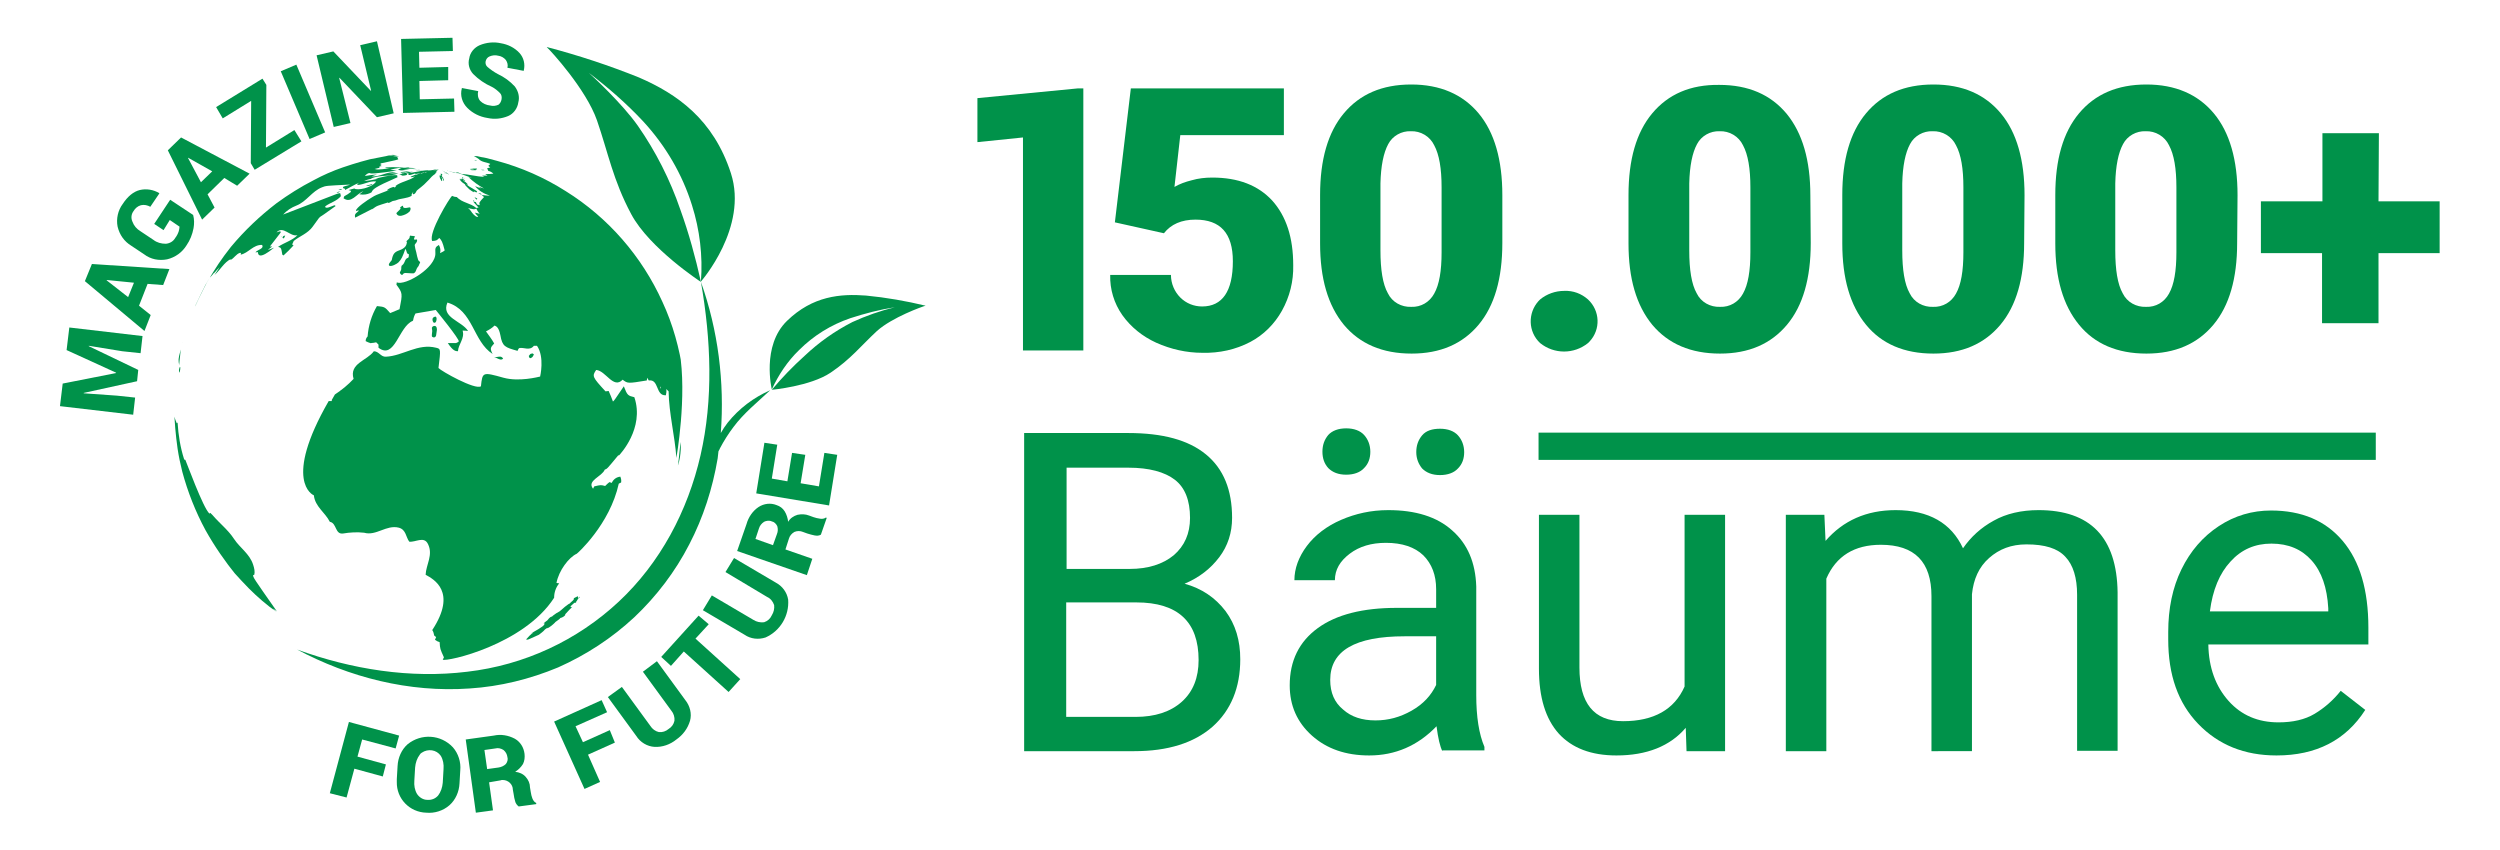 <svg version="1.1" id="Ebene_1" xmlns="http://www.w3.org/2000/svg" xmlns:xlink="http://www.w3.org/1999/xlink" x="0px" y="0px" viewBox="0 0 642 218.4" style="enable-background:new 0 0 642 218.4;" xml:space="preserve">
<style type="text/css">
	.st0-mfflogo{fill:#00924A;}
	.st1-mfflogo{clip-path:url(#SVGID_00000067950103279178280050000007733348396900392627_);}
	.st2-mfflogo{enable-background:new    ;}
	.st3-mfflogo{fill:none;stroke:#00924A;stroke-width:7;stroke-miterlimit:10;}
</style>
<g>
	<path class="st0-mfflogo" d="M222.4,75.9c5.2,0.5,10.3,1.4,15.3,2.6h0.1h-0.1c-0.8,0.2-8.6,3-12.5,6.5c-4.1,3.8-6.7,7.2-11.9,10.7
		s-15.1,4.4-15.1,4.4c2.6-3.1,5.4-6,8.4-8.7c3.7-3.5,7.8-6.4,12.3-8.7c3.5-1.6,7.2-2.9,10.9-3.8l0,0c-3.9,0.6-7.7,1.6-11.4,2.8
		c-5,1.7-9.5,4.5-13.2,8.2c-3,2.9-5.3,6.4-7,10.1c0,0-2.7-11.2,3.9-17.6S215.8,75.4,222.4,75.9z"/>
	<path class="st0-mfflogo" d="M164.1,19.9c-7.7-3.1-15.6-5.7-23.6-7.8h-0.1l0.1,0.1c0.9,0.8,10,10.7,12.8,18.7c2.9,8.4,4.1,15.3,8.8,24.1
		S180,72.4,180,72.4c-1.4-6.3-3.1-12.5-5.3-18.6c-2.6-7.6-6.3-14.9-10.9-21.5c-4-5.7-11.8-12.9-12.6-13.6l-0.1-0.1l0.1,0.1
		c5,3.8,9.7,7.9,14,12.5c5.7,6.2,10,13.5,12.5,21.5c2,6.3,2.8,13,2.3,19.6c0,0,12.2-13.9,7.7-27.8S173.8,24.1,164.1,19.9z"/>
	<path class="st0-mfflogo" d="M120,172.5c14.6-1.7,28.2-8,38.9-18c10.6-9.9,17.7-23.2,21-37.6s2.7-29.6,0.1-44.5c4.4,12.4,6.1,25.7,5.1,38.8
		c0.5-0.9,1.1-1.8,1.8-2.7c2.9-3.6,6.6-6.4,10.9-8.3c-3.3,3.1-6.8,5.9-9.4,9.4c-1.3,1.7-2.5,3.6-3.5,5.5c-0.1,0.2-0.2,0.5-0.4,0.8
		c-0.1,0.6-0.1,1.2-0.2,1.8c-1.3,7.7-3.7,15.2-7.3,22.1c-3.6,7-8.4,13.3-14.1,18.7c-5.8,5.4-12.4,9.7-19.6,12.9
		c-7.2,3-14.9,4.9-22.7,5.4c-15.6,1.1-31-2.9-44.3-10C90.3,171.9,105.4,174.3,120,172.5z"/>
	<g>
		<g>
			<g>
				<defs>
					<path id="SVGID_1_" d="M52.8,136.2c-2.6-4.8-4.6-9.9-6-15.1c-0.5-2-0.9-3.9-1.2-5.9c-0.5-3.5-0.8-7-0.9-10.6
						c0-4.4,0.5-8.9,1.3-13.2c0.6-2.4,1.3-5.6,2.2-8c1.1-3.2,2.4-6.3,4-9.3c1.5-2.6,3.6-6,5.3-8.4c1.5-2.1,3.2-4,4.9-5.9
						c3.6-3.8,7.6-7.2,12-10.1c10-6.5,21.5-10.2,33.4-10.7c1.6-0.1,3.3,1.4,5,4.4c-1.7-3.1-3.4-4.5-5-4.4c3.2-0.1,6.4,0,9.6,0.3
						c3.4,0.4,6.8,1,10.2,2c6.3,1.7,12.2,4.3,17.7,7.8c10.9,6.8,19.5,16.7,24.8,28.4c2.7,5.8,4.4,12,5.3,18.3
						c0.5,3.8,0.7,7.6,0.5,11.4c-0.2,3.5-0.6,7.1-1.3,10.6c-0.5,2.7-1.2,5.4-2.2,8c-1.1,3.2-2.5,6.3-4,9.3
						c-2.7,5.2-6.2,10.1-10.2,14.4c-14.6,15.6-35.8,23.1-56.9,20.2c-4.6-0.6-9.1-1.8-13.5-3.3c-1.2-0.4-4-1.5-6.1-2.6
						c-2.7-1.3-5.3-2.8-7.7-4.4c-4.9-3.2-9.3-7.1-13.2-11.5C57.8,144.2,55.1,140.3,52.8,136.2z"/>
				</defs>
				<clipPath id="SVGID_00000072238841204166822650000017791406502786482613_">
					<use xlink:href="#SVGID_1_"  style="overflow:visible;"/>
				</clipPath>
				<g style="clip-path:url(#SVGID_00000072238841204166822650000017791406502786482613_);">
					<path class="st0-mfflogo" d="M115.3,169.7L115.3,169.7C115.3,169.7,115.3,169.7,115.3,169.7 M82.1,130.2c0,0-0.1-0.1-0.1-0.1l0,0
						C81.9,130.1,82,130.2,82.1,130.2 M87.4,100.5c0-0.1,0-0.2,0-0.3l0,0C87.3,100.3,87.4,100.4,87.4,100.5 M94.3,88.1L94.3,88.1
						c0,0,0-0.1,0-0.1l0,0V88.1 M95.5,87.9L95.5,87.9L95.5,87.9c0,0-0.1,0.1-0.1,0.1s-0.1,0-0.1,0s-0.1,0.2-0.1,0.2
						S95.3,88.2,95.5,87.9 M134,43.2L134,43.2l0.1,0.1h0.1C134.2,43.3,134.1,43.3,134,43.2 M133.7,43.1L133.7,43.1
						C133.8,43.1,133.8,43.1,133.7,43.1l0.3,0.1L133.7,43.1 M134.2,43.3h-0.1l0,0C134.1,43.3,134.1,43.3,134.2,43.3L134.2,43.3
						 M134,43.2L134,43.2C134,43.2,134,43.2,134,43.2L134,43.2 M124.9,40.4L124.9,40.4L124.9,40.4L124.9,40.4 M121.8,51.6
						L121.8,51.6c-0.1-0.1-0.2-0.2-0.3-0.2S121.6,51.7,121.8,51.6C121.8,51.7,121.7,51.7,121.8,51.6 M124.4,41.6L124.4,41.6
						L124.4,41.6c0.1,0,0.1,0,0.2,0H124.4 M124,44.6L124,44.6c0.1,0,0.1,0,0.2,0H124 M120.6,45.8L120.6,45.8 M120.6,45.8L120.6,45.8
						 M120.6,45.8L120.6,45.8 M120.6,45.8L120.6,45.8 M120.6,45.8L120.6,45.8 M120.6,45.8L120.6,45.8 M120.6,45.8L120.6,45.8
						 M120.6,45.8L120.6,45.8 M120.6,45.8L120.6,45.8 M120.6,45.8L120.6,45.8 M120.6,45.8L120.6,45.8 M120.6,45.8L120.6,45.8
						 M120.6,45.8L120.6,45.8 M120.6,45.8L120.6,45.8 M120.6,45.8L120.6,45.8 M120.6,45.8L120.6,45.8 M120.6,45.8L120.6,45.8
						 M120.6,45.8L120.6,45.8 M120.6,45.8L120.6,45.8 M120.6,45.8L120.6,45.8 M120.6,45.8L120.6,45.8 M120.6,45.8L120.6,45.8
						 M120.6,45.8L120.6,45.8 M120.6,45.8L120.6,45.8 M120.6,45.8L120.6,45.8 M120.6,45.8L120.6,45.8 M120.6,45.8L120.6,45.8
						 M120.6,45.8L120.6,45.8 M120.6,45.8L120.6,45.8 M120.6,45.8L120.6,45.8 M120.6,45.8L120.6,45.8 M120.6,45.8L120.6,45.8
						 M127.1,166.1c-0.1,0-0.1,0.1-0.2,0.1C127,166.1,127,166.1,127.1,166.1L127.1,166.1 M169.7,99.8L169.7,99.8L169.7,99.8
						l-0.1-0.1l-0.1-0.1c0-0.1,0-0.3,0-0.4C169.6,99.4,169.7,99.6,169.7,99.8 M122.3,53.5c0.2,0.5,0.5,1,0.9,1.4l-1.2-0.3
						c0.1,0.3,0.3,0.5,0.5,0.7c0.1,0.1,0.2,0.2,0.3,0.3c0,0-0.1,0.1-0.2,0.1c-0.6,0-1.5-1.2-1.6-1.4c-0.4-0.6-0.6-0.7-0.8-0.8l0,0
						c0.2,0,0.5,0,0.7,0.1c0.2,0,0.4,0.1,0.5,0.1c0.5,0.1,0.5,0.1,0.5-0.1c0.2,0.2,0.3,0,0.3,0C122.3,53.6,122.3,53.5,122.3,53.5
						L122.3,53.5 M122.5,40.1c-0.2,0-0.5,0-0.8,0c0.4,0.2,0.8,0.4,1.2,0.7l0,0c0.8,0.9,2,0.8,3,1.3c-0.1,0.1-0.3,0.3-0.5,0.5
						l0.5,0.4l-0.8,0.2l0.3,0.7c0.5,0.1,0.9,0.3,1.3,0.7c-0.7,0.1-1.4,0.1-2.1,0.1l0.6,0.4c-0.4,0-1,0-1.4,0l0.6,0.3
						c-2,0-4-0.7-6-0.7c1,0.3,1.9,0.7,2.8,1l-0.9-0.2c1.2,1.1,2.5,2.1,4,2.9c-0.5-0.1-0.9-0.3-1.4-0.5l0.6,0.5
						c-0.5-0.2-1-0.4-1.5-0.6c1,1.2,2.3,2,3.8,2.4c-0.7,0.1-1.4-0.1-2.1-0.1l0.6,0.5c-1.3,1.4-1.3,1.4-1.1,2.1l-0.7-0.2l-0.3-0.6
						l-0.7-0.2c0.4,0.6,0.9,1,1.4,1.6l-0.6,0.1c-1.5-1.3-3.6-1.3-5-2.8c-0.4,0-0.8-0.1-1.2-0.3c-0.6,0.4-6.2,9.6-5.1,11.6
						c1.2-0.1,1.2-0.2,1.8-0.8c0.6,0.6,0.8,0.9,1.4,3.2c-0.3,0.3-0.8,0.5-1.2,0.7c0.2-0.7,0.1-1.4-0.3-2.1c-0.8,0.5-1,0.7-0.9,2
						c0.3,3.8-7.8,8.6-9.9,7.6l-0.1,0.6c1.6,2.2,1.6,2.2,0.8,6.3c-1.4,0.6-2.4,1-2.4,1c-1.4-1.6-1.4-1.6-3.4-1.8
						c-1.4,2.4-2.2,5.1-2.4,7.8c-0.3,0.3-0.5,0.7-0.5,1.2c0.4,0.2,0.8,0.4,1.2,0.5h0.1c0.5,0,0.9-0.1,1.4-0.2l0.6,0.6
						c0,0.2,0,0.6,0,0.8c4.2,3.2,5.2-5.5,8.8-6.9l0.1-0.2c0.1-0.6,0.3-1.2,0.6-1.7c1.6-0.3,5.2-0.9,5.2-0.9s6.3,7.7,5.9,8.1
						c-0.2,0.2-0.5,0.3-0.7,0.4h-0.5H115c1.3,2,2,2.1,2.6,2.1c0.1-1.8,1.8-3.3,1.2-5.3c0.5,0,0.9,0,1.4,0.1c-1.6-2.6-7-3.4-5.3-7.3
						c6.7,2,6.5,9.9,11.6,13.2c-0.7-1.4-0.6-1.6,0.4-2.7c-0.6-1.1-1.4-2.1-2.1-3.1c0.8-0.4,1.6-0.9,2.2-1.5c0.5,0.2,1.1,0.5,1.5,2.5
						c0.5,2.9,1.2,3.1,4.4,4c0.1-0.2,0.2-0.5,0.4-0.7c1.2-0.3,2.7,0.8,3.8-0.6h0.8c2,2.9,0.8,7.9,0.8,7.9c-0.5,0.1-5.4,1.4-9.4,0.3
						c-5.4-1.5-5.4-1.5-5.8,2.2c-1.5,1-10.2-3.9-10.9-4.7c0.6-4.9,0.6-4.9-0.6-5.2c-4.7-1.2-8.5,2.1-12.9,2.3
						c-1.3,0.1-1.8-1.4-3.1-1.4c-1.7,2.4-6.4,3.1-5.2,7.1c-1.4,1.5-3.1,2.9-4.8,4l-0.8,1.4c0,0.3,0,0.3,0,0.3h-0.1h-0.7
						c-11.8,20.5-4.1,24.1-3.8,24.2c0.3,2.9,2.9,4.4,4.1,6.8c1.8,0.3,1.3,3.3,3.4,3c1.8-0.3,3.6-0.4,5.4-0.2
						c3.1,0.9,5.7-2.1,8.9-1.3c1.9,0.5,1.8,2.4,2.7,3.6c1.6,0.2,3.8-1.5,4.8,0.6c1.4,2.8-0.5,5.3-0.6,7.9c2,1.1,8.2,4.3,1.7,14.2
						c0.3,0.4,0.4,0.9,0.5,1.4l0.5,0.4l-0.3,0.7c0.4,0.3,0.8,0.5,1.2,0.6c0.1,1.7,0.1,1.7,1.1,3.9l-0.3,0.6
						c1,0.6,20.8-3.8,28.6-15.9c0-1.3,0.4-2.6,1.3-3.7l-0.7-0.1c0.6-3.2,3.2-6.6,5.2-7.5c0.1,0,8.5-7.5,10.8-18l0.6-0.3
						c0.1-0.5,0-1-0.2-1.5c-1,0.1-1.8,0.7-2.2,1.6l-0.6-0.2c-0.4,0.3-0.7,0.6-1.1,1c-1.1-0.3-1.1-0.3-2.8,0.1l-0.3,0.6
						c-1.7-2.1,2.3-3.1,3-4.9c0.6-0.2,0.6-0.2,3.4-3.6l0.2-0.1h0.1c0.1-0.1,6.6-6.9,3.9-14.9c-1.6-0.4-1.8-0.4-2.7-2.8
						c-2.5,3.7-2.5,3.7-2.8,3.9c-0.3-0.9-0.7-1.8-1.1-2.7l-0.8,0.1c-3.4-3.7-3.5-3.9-2.4-5.5c2.5,0.2,4.4,5,6.8,2.5
						c1.3,1,1.3,1,6.2,0.2l0.1-0.7l0.4,0.7c2.7-0.4,1.7,4,4.4,3.8c0.1-0.5,0.2-1,0.1-1.6l0.6,0.6c0.1,5.8,1.6,11.4,2,17.1
						c0-0.1,2.8-15.8,0.8-27.4c0.4,1,0.6,2.1,0.8,3.1c-0.6-2.7-1.4-6.4-2.2-9c-1.3-4.1-3-8.1-5.1-11.9c-4.2-7-5.5-8.9-11.4-15
						c-3-3-6.4-5.6-9.9-8c-1.5-1-3.6-2.2-5.1-3.1l0,0l1.3,0.7l-0.6-0.3l0.7,0.4c-1.4-0.7-2.8-1.3-4.1-2l-0.3-0.1l0,0
						c-1.3-0.5-2.5-1.2-3.8-1.7l0.7,0.2c-1.5-0.6-3.1-0.9-4.6-1.7c0.4,0.1,0.9,0.3,1.3,0.4l-1.4-0.6h-0.1l-2.8-0.8l-0.4-0.1l0,0
						C125.7,40.7,124.1,40.5,122.5,40.1"/>
					<path class="st0-mfflogo" d="M123.8,49.9L123.8,49.9L123.8,49.9L123.8,49.9"/>
					<path class="st0-mfflogo" d="M63.2,64.9L63.2,64.9L63.2,64.9L63.2,64.9L63.2,64.9 M65.6,64.9L65.6,64.9L65.6,64.9L65.6,64.9
						C65.5,64.8,65.5,64.8,65.6,64.9 M72.4,60.7L72.4,60.7c0,0-0.2,0-0.3,0.1C72.2,60.8,72.3,60.8,72.4,60.7 M72.6,59.4L72.6,59.4
						 M96.8,44.6L96.8,44.6L96.8,44.6L96.8,44.6L96.8,44.6 M102,43.3L102,43.3L102,43.3L102,43.3L102,43.3 M95,49.6l0.4-0.2
						c0.4-0.8,0.5-1.2,6.7-3.9c-0.1-0.2-0.1-0.3-0.1-0.5c-1.4-0.2-4.9,0.7-5.6,0.9c0.2,0,0.4,0,0.7,0c-1.2,0.3-2.4,0.5-3.6,0.6
						c0.6-0.3,1.3-0.5,2-0.6h-0.3c2.2-1.1,4.9-0.4,7.1-1.4c-1,0-1.9,0-2.9,0.2c0.8-0.2,1.6-0.3,2.3-0.4c-2.2-0.4-4.1,1.2-6.3,1
						c0.5-0.2,0.9-0.3,1.4-0.5c-1.1,0.1-2.1,0.2-3.1,0.4c0.3-0.4,0.7-0.7,1.2-0.8l-0.3,0.1l0.6-0.1l-0.2,0.1
						c0.8,0.3,6.8-0.7,6.9-0.7c-0.7-0.1-1.7-0.2-1.7-0.2c1.4-0.4,2.8-0.6,4.2-0.6l0,0c-0.6,0-0.6,0-1.8-0.1L103,43
						c-1.4-0.1-2.7-0.1-4.1,0c0.3,0.2,0.3,0.2,1.2,0.2c-1.3,0.2-2.6,0.4-3.9,0.3l0.6-0.1h-0.6c0.4-0.1,0.8-0.2,1.2-0.3l0.1-0.3
						l0.6-0.1c-0.3,0-0.5,0-0.8,0l0.6-0.2c0-0.1,0-0.2,0-0.3h-0.3l0.2-0.2L97.6,42c4.2-0.9,4.2-0.9,4.7-1.1
						c-0.1-0.2-0.2-0.3-0.3-0.5c0.2-0.1,0.3-0.1,0.5-0.1c-0.5-0.1-1-0.2-1.5-0.2c0.6-0.2,1.1-0.3,1.1-0.3c-0.7,0-1.5,0.1-2.2,0.2
						c0.5-0.2,1-0.3,1.5-0.3c-0.7,0.1-1.6,0.2-2.3,0.4c-1.2,0.2-2.9,0.6-4.1,0.8l0,0c-0.8,0.2-3.5,0.9-7,2.1c-2.6,0.9-5.1,2-7.5,3.3
						C77.2,48,74,50,71,52.2c-4.3,3.3-8.2,7-11.7,11.2c-2.3,2.9-4.4,6-6.2,9.2l0,0c0,0-2,3.9-3,6.1l0.1-0.3c1.2-2.6,2.1-4.3,2.5-5.1
						c-0.2,0.4-0.4,0.8-0.6,1.2c0.7-1.5,1.5-2.9,2.4-4.3c-0.2,0.4-0.4,0.7-0.6,1.1c0.4-0.4,0.8-0.9,1.2-1.4L55,70.2
						c0.4-0.6,0.9-1.1,1.4-1.6c-0.4,0.7-0.9,1.3-1.3,2c1.5-1.3,2.4-3.2,4.2-4.1l-0.2,0.3c1-0.4,1.5-1.6,2.6-1.9l0.2,0.2l-0.1,0.3
						c2-0.4,3.2-2.6,5.5-2.5c0.6,1-1.2,1.2-1.7,1.9c0.2,0,0.4,0,0.6-0.1c0.1,0.8,0.4,2,4.2-1.1c-0.5,0.2-1.1,0.4-1.6,0.6
						c0.2-0.2,0.2-0.2,1.1-0.9c-0.2,0-0.4,0-0.6,0c2.9-3.7,2.9-3.7,2.8-3.8c-0.4-0.1-0.4-0.1-1.1,0.2c1.7-1.9,3.5,1.2,5.4,0.7
						c-1.4,1.4-3.4,1.9-5,3c0.8,0.2,0.8,0.2,1.1,2l0.3,0.2c0.9-0.8,1.8-1.7,2.6-2.6l-0.3-0.1c-0.1-0.4,0.3-0.7,0.3-1l0,0
						c1.6-1.3,3.6-1.9,4.9-3.7c1.7-2.4,1.7-2.4,2.2-2.7c0.3-0.2,0.4-0.2,3.7-2.6l-0.3-0.2c-1.8,0.7-1.8,0.7-2.3,0.6l-0.1-0.3
						c1.3-1,3-1.3,4.1-2.7l-0.2-0.2c0-0.1,0.1-0.2,0.1-0.3l-0.3-0.2c-0.5,0.1-1,0.3-1.5,0.5l-13,5c0.9-1,2.1-1.8,3.4-2.3
						c2.6-1,4-3.7,6.6-4.7c1-0.4,1-0.4,7.2-0.7c-0.6,0.3-1.2,0.3-1.8,0.6v0.3l0.5,0.2v0.3c1.2-0.6,2.4-1.4,3.7-1.9
						c-0.2,0.1-0.4,0.3-0.6,0.4l0.2,0.2c1.6-0.1,3-1.1,4.7-0.9c-1.1,1.7-5,2.4-5.6,1.8c-0.5,0.1-1,0.3-1.5,0.4l0.6,0.2
						c0,0.1,0,0.2,0,0.3c-0.5,0.4-1.1,0.8-1.7,1.1c0,0.2-0.1,0.3-0.2,0.5c2,1.5,3.4-1.2,5.1-1.8c-0.1,0.1-0.1,0.1-1,0.8
						C93.5,50.1,94.3,49.9,95,49.6 M65,145c-0.9-2.8-3.4-4.3-4.9-6.6s-3.7-4-5.5-6.1c-0.2-0.2-0.4-0.4-0.6-0.6l-0.2,0.2
						c-1.6-1.3-6.1-13.7-6.2-13.8l-0.3-0.1c-1-3.1-1.5-6.3-1.7-9.5l-0.2,0.2c-0.8-1.8-0.9-2.8-0.9-6.1c0.1,7.3,0.1,7.6,0.8,12.4
						c1.4,6.7,1.4,7,2.7,10.9c2.4,6.1,2.5,6.5,4.5,10.2c4.2,7,5.5,8.9,11.4,15c2.2,2.2,4.6,4.3,7.2,6.1l0,0
						c-0.4-0.3-0.7-0.6-1.1-0.9c0.4,0.2,0.8,0.4,1.1,0.7c-6.1-8.7-6.1-8.7-6.1-9.3l0.3-0.1C65.5,146.8,65.3,145.9,65,145"/>
					<path class="st0-mfflogo" d="M91.3,54.9L91.3,54.9L91.3,54.9L91.2,55L91.3,54.9 M110.3,46L110.3,46L110.3,46c-0.1,0.1-0.2,0.2-0.3,0.2
						c0,0,0,0.1,0,0.1C110.1,46.2,110.2,46.1,110.3,46 M108,44.5c0.1,0,0.1,0,0.2,0l0,0c-0.3,0.1-0.6,0.1-0.9,0.2L108,44.5
						 M110.3,43.7L110.3,43.7 M112.2,44.2L112.2,44.2L112.2,44.2c-0.1-0.1-0.1,0-0.1,0.1L112.2,44.2 M109.6,46.5L109.6,46.5
						L109.6,46.5L109.6,46.5 M112,44.3c0.1-0.1,0.2-0.3,0.3-0.4c-0.1,0.2-0.3,0.3-0.5,0.5c0.3-0.4,0.5-0.7,0.9-1l-0.1,0.1l0.1-0.1
						l0,0l-0.1,0.1l0.1-0.1l0,0l-0.1,0.1l0.1-0.1l0,0c-0.4,0.2-0.7,0.4-1.1,0.6c0.3-0.2,0.6-0.4,1-0.6l-0.6,0.3l0.1-0.1l-0.4,0.2
						c0.2-0.1,0.4-0.2,0.6-0.3l-0.6,0.2l0.9-0.3c-0.5,0.2-1,0.4-1.6,0.5c0.3-0.1,0.6-0.2,0.9-0.3l-0.2,0.1c0.4-0.1,0.7-0.2,1.1-0.3
						l0,0l-0.4,0.1h0.1l-1.3,0.3l1.2-0.3l-0.6,0.1l0.4-0.1c-0.3,0-0.6,0.1-0.9,0.1h0.2c-0.6,0.1-1.1,0.2-1.7,0.2
						c0.2-0.1,0.4-0.1,0.6-0.1c-0.8,0-1.6,0.1-2.4,0.2h0.2c-1.1,0.2-2.3,0.4-3.4,0.6c0.1,0.2,0.1,0.2,0.2,0.2
						c-0.1,0.1-0.1,0.1-0.2,0.2c0.7,0.2,1.3-0.3,2-0.4c-0.1,0-0.1,0.1-0.2,0.1h0.1l-0.1,0.1c0.2,0,2.6-0.4,3.2-0.6
						c-0.2,0.1-0.5,0.2-0.7,0.3l0.1-0.1c-0.1,0-0.3,0-0.4,0.1h0.1c-0.3,0-0.5,0.1-0.8,0.2l0.1-0.1c-0.5,0.1-0.9,0.2-1.4,0.4l0.1-0.1
						c-0.1,0-0.1,0-1.5,0.6h0.1l0.1,0.1c0.3,0,0.7-0.1,1-0.2c-1.6,1.2-3.6,1.3-5.1,2.5c0.1,0,0.1,0,0.2,0c-0.1,0.2-0.1,0.2-0.4,0.4
						c0-0.1-0.1-0.2-0.1-0.2c-0.4,0-1.7,0.5-1.8,0.9c0.4-0.1,0.7-0.2,1-0.4c-1.5,0.9-3.4,1.2-4.9,2.2c-1.2,0.7-4,2.6-4.1,3.4
						c0.1,0.1,0.1,0.1,0.7-0.1c0,0.2,0,0.2-0.6,0.7c-0.2,0.2-0.5,0.4-0.3,1.2l4.5-2.3l-0.2,0.2c0.1-0.1,0.1-0.1,0.7-0.5
						s0.5-0.4,3.4-1.3l0.1,0.1c0.1,0,0.2,0,0.2,0c0.2-0.1,0.4-0.2,0.6-0.3c0.4-0.3,0.9-0.2,1.3-0.4c1.2-0.5,2.7-0.4,3.9-1.1
						c0-0.5,0-0.5,0.5-1.1c-0.3,0.5-0.2,0.6-0.1,0.7c0.7-0.1,0.7-0.8,1.1-1.1c0.3-0.2,1.7-1.4,1.7-1.4l0.1-0.1l0,0l1.1-1.1
						c0.5-0.6,1-1.1,1.6-1.5L112,44.3"/>
					<path class="st0-mfflogo" d="M136.2,163.9L136.2,163.9l-0.1,0.1L136.2,163.9 M148.8,153.5c0,0,0.1-0.3,0.1-0.3s0,0,0,0
						c-0.1,0.1-0.2,0.2-0.3,0.3C148.6,153.6,148.7,153.6,148.8,153.5 M147.9,154.6c0.3-0.3,0.4-0.7,0.7-1c-0.2-0.1-0.2-0.2-0.2-0.5
						l-0.4,0.2c-0.2,0.1-0.4,0.2-0.6,0.3c-0.1,0.1,0,0.3-0.1,0.4c-0.3,0.4-0.7,0.6-1,1c-0.1,0-0.1,0-0.4,0.2s-0.6,0.5-0.8,0.6
						c-0.3,0.3-1.4,1.2-1.4,1.2c-0.6,0.3-1.2,0.7-1.7,1.1l-0.2,0.2c-0.2,0.1-0.4,0.1-0.6,0.3c-0.4,0.3-0.5,0.7-0.9,0.9
						c-0.3,0.2-0.5,0.4-0.7,0.6c0.1,0,0.1,0,0.3,0c-0.2,0.5-0.2,0.7-3.6,2.6c0.2-0.1,0.5-0.2,0.7-0.3c-0.7,0.5-1.3,1.1-1.9,1.8
						c0.2,0.1,0.3,0.1,0.6,0s2.7-1.2,2.7-1.2c0.5-0.4,1.1-0.8,1.5-1.3c0.2-0.2,0.5-0.4,0.8-0.5l-0.2,0.2c0.8-0.4,1.5-1,2.1-1.6
						c-0.1,0-0.1,0-0.2,0.1c1-0.7,1.4-1,1.5-1.2c0.5-0.1,1-0.4,1.3-0.8l-0.1-0.1l0,0c0.7-0.8,1.5-1.6,1.9-2
						c-0.1,0.1-0.2,0.1-0.4,0.1v-0.1h-0.1v-0.1c0.3-0.3,0.7-0.6,1-0.9c0.1,0,0.3,0.1,0.5-0.2"/>
					<path class="st0-mfflogo" d="M107.5,68.3C107.5,68.3,107.4,68.4,107.5,68.3c-0.1,0.2-0.3,0.3-0.3,0.4c-0.4,0.5-0.3,1.2-1,1.5
						c-0.1,0-0.2,0-0.3,0c-0.6,0-1.2-0.1-1.8-0.1c-0.3,0-0.6,0.2-0.7,0.4c-0.1,0.2-0.2,0.1-0.4,0c-0.1-0.1-0.2-0.2-0.3-0.4
						c0-0.1,0-0.1,0-0.2c0.1-0.2,0.2-0.3,0.3-0.6s0-0.6,0.1-0.9c0-0.1,0-0.2,0.1-0.2l0.1-0.1c0.1-0.1,0.2-0.2,0.3-0.3
						c0.4-0.5,0.4-1.4,1.2-1.6c0.2-0.1,0.2-0.6,0.2-0.9c-0.1-0.1-0.3-0.1-0.4-0.2c-0.2-0.3-0.2-0.8-0.5-1.2c-0.7,2-1,2.7-1.8,3.5
						c-0.3,0.3-1.8,1.2-2.4,0.8c-0.1-0.4-0.1-0.4,0.7-1.4c0.3-1.7,0.8-2.1,1.9-2.5c1.7-0.6,1.9-1.4,2-2.1c-0.1-0.1-0.2-0.2,0-0.4
						s0.4-0.3,0.6-0.6s0-0.6,0.3-0.7h0.1c0.1,0,0.2,0.1,0.3,0.1c0.3-0.1,0.5,0.1,0.8,0.1c-0.4,0.6-0.3,0.7-0.1,0.9
						c0.4-0.2,0.7-0.2,0.6,0.3s-0.6,0.7-0.6,1.1c0.1,0.6,0.2,1.2,0.4,1.8c0.1,0.7,0.3,1.3,0.5,2c0.1,0.2,0.4,0.3,0.5,0.6
						C107.6,67.9,107.6,68.1,107.5,68.3"/>
					<path class="st0-mfflogo" d="M105.2,54.3c-0.6,0.6-1.3,0.9-2.1,1.1c-1.1,0.2-1.3-0.6-1.3-0.6c0-0.1,0-0.1,0.1-0.2l0.6-0.6
						c0.6-0.5,0.3-0.7,0.2-0.7c0.2-0.2,0.5-0.4,0.8-0.5c0,0,0,0,0,0.2c0,0.5,0.6,0.4,0.8,0.4c1-0.2,1-0.2,1.1,0S105.4,54,105.2,54.3
						"/>
					<path class="st0-mfflogo" d="M112.8,44.9L112.8,44.9C112.9,44.9,112.9,44.9,112.8,44.9L112.8,44.9L112.8,44.9 M113.6,44.9
						C113.6,44.9,113.6,44.8,113.6,44.9c-0.1-0.1-0.1-0.3-0.2-0.3s0,0,0,0.1s-0.1-0.1-0.2-0.1s0,0,0,0.2s0,0.1,0,0.2
						c0,0.3,0,0.3,0,0.3s0,0-0.1-0.3c0,0,0,0-0.1,0.1c0,0.1,0,0.1,0,0.2c0-0.1,0-0.2,0-0.3c0,0.1,0,0.1-0.1,0v-0.1
						c0,0.2,0,0.4,0,0.5c0,0,0,0,0,0.1s0.1,0.1,0.1,0.1c0.1,0.2,0,0.4,0.1,0.5c0.1,0,0-0.1,0.1-0.1c0.1,0.5,0.2,0.5,0.3,0.5
						s0-0.3,0-0.4s0.1-0.2,0-0.3s-0.1-0.4-0.1-0.4c0.1,0.1,0.1,0.2,0.2,0.3l0.3,0.7c0,0,0,0.1,0.1,0.1c0-0.1,0-0.3-0.1-0.4
						c0,0.1,0.1,0.1,0.1,0.2l0,0c0-0.2-0.1-0.3-0.1-0.4c0,0-0.1,0-0.1-0.2s-0.1-0.2-0.1-0.2s0,0,0,0.1c-0.1-0.2-0.2-0.3-0.3-0.5
						s0.1-0.1,0.1,0s0.1,0.1,0.1,0.1c-0.2-0.1-0.2-0.1-0.2-0.2C113.6,45,113.6,44.9,113.6,44.9"/>
					<path class="st0-mfflogo" d="M117.7,46.1L117.7,46.1C117.7,46.1,117.7,46.1,117.7,46.1L117.7,46.1 M118.2,45.9L118.2,45.9L118.2,45.9
						L118.2,45.9 M118.4,46L118.4,46L118.4,46c-0.2-0.1-0.3-0.1-0.3-0.1c0.1,0.1,0.2,0.2,0.4,0.2c-0.1,0-0.2-0.1-0.3-0.1l0,0
						l0.1,0.1c-0.1-0.1-0.3-0.1-0.4-0.2c0.1,0.1,0.3,0.3,0.5,0.4c-0.1,0-0.2-0.1-0.3-0.1c0.4,0.5,0.9,0.9,1.4,1.2h-0.1
						c0,0.1,0.4,0.5,0.5,0.6s0.4,0.4,0.6,0.6c0.4,0.3,0.8,0.6,1.3,0.8c0,0,0,0-0.2-0.2c0.1,0,0.2,0,0.3,0c0.2,0.1,0.3,0.2,0.4,0.2
						s0.1,0,0.2-0.1s-0.1-0.1-0.1-0.2c0,0,0.1,0,0.1,0l-2-1.2c0,0-0.7-0.5-0.8-0.6c0.1,0,0.2,0.1,0.3,0.1c0.1,0,0.2,0,0.2,0
						c-0.2-0.2-0.4-0.4-0.6-0.6c-0.3-0.2-0.6-0.4-0.8-0.7c0.1,0,0.2,0.2,0.3,0.2c0.3,0.2,0.3,0.2,0.4,0.2c-0.2-0.4-0.7-0.5-1-0.8
						l0,0l0.4,0.1l-0.1-0.1c0.2,0,0.4,0.1,0.6,0.2c-0.2-0.2-0.5-0.2-0.7-0.4l0,0C118.6,46.1,118.6,46.1,118.4,46"/>
					<path class="st0-mfflogo" d="M104.7,43.1c0.1,0,0.3,0,0.4-0.1l0,0c-0.4,0-0.8,0-1.2,0C104.2,43,104.5,43,104.7,43.1 M103.7,43.7
						c0.5,0,1-0.1,1.5-0.2c0,0,0,0-0.7,0c-0.3,0-0.6,0-0.9,0c0.6-0.1,1.2-0.2,1.8-0.2c0.5,0,0.9,0,1.4-0.1l0,0c0,0-0.9-0.1-1.5-0.1
						c-0.3,0-0.3,0-0.4-0.1l-1,0.1c-0.4,0-0.8,0-1.2,0.1c0,0,0.1,0,0.4,0c-0.4,0.1-0.5,0.1-0.5,0.2l0,0c-0.4,0.1-0.4,0.1-0.4,0.1
						C102.6,43.8,103.2,43.8,103.7,43.7"/>
					<path class="st0-mfflogo" d="M104.2,45l0.4-0.1c-0.1-0.1-0.2-0.3-0.3-0.3l0,0c0.4-0.1,0.8-0.2,1.3-0.2c-0.2,0-0.3,0-0.5,0l0,0
						c0.3-0.1,0.6-0.2,0.9-0.3c-0.6,0-1.3,0.1-1.9,0.2h0.2l0,0c0.1,0,0.3,0,0.4,0c-0.1,0-1.1,0.2-1.2,0.2c-0.1,0-0.3,0-0.4,0.1h0.1
						c-0.1,0.2-0.5,0-0.6,0.2c0.1,0.1,0.2,0,0.4,0.1s0.1,0.1,0.2,0.2l0,0h0.1C103.6,45.1,103.9,45.1,104.2,45 M106.1,44L106.1,44
						c0,0-0.1,0-0.1,0l0,0l0,0H106.1 M106.1,44C106.1,44,106.2,44,106.1,44L106.1,44L106.1,44"/>
					<path class="st0-mfflogo" d="M104.1,44.3L104.1,44.3 M104.2,44.3L104.2,44.3c0,0-0.1,0-0.1,0H104.2L104.2,44.3c0,0-0.1,0-0.2,0l0,0
						l-0.4,0.1c0,0-0.1,0-0.1,0c0,0,0,0,0.1,0h0.1L104.2,44.3"/>
					<path class="st0-mfflogo" d="M46.7,88.4C46.7,88.4,46.7,88.4,46.7,88.4C46.7,88.4,46.7,88.3,46.7,88.4l0.8-3.1c-0.4,1.2-0.6,2-0.6,2.4
						S46.7,88.1,46.7,88.4"/>
					<path class="st0-mfflogo" d="M46,93.7c-0.2-0.9-0.2-1.9,0.1-2.8c0,0.1,0,0.2-0.1,0.4c0.1-0.5,0.2-1,0.4-1.5v0.1c0,0.5-0.3,2.4-0.4,4
						L46,93.7"/>
					<path class="st0-mfflogo" d="M118.1,44.6c0.1,0,0.3,0.1,0.4,0.1c-0.4,0-0.8-0.1-1.2-0.3l0.3,0.1c-0.3,0-0.5-0.1-0.8-0.2l0.1,0.1
						c-0.2,0-0.3-0.1-0.5-0.1c-0.2-0.1-0.4-0.2-0.7-0.2l0.4,0.1c-0.1,0-1-0.3-1-0.3l0,0l-0.3-0.1c0.1,0,0.2,0,0.3,0.1
						c-0.1,0-0.3-0.1-0.4-0.1C114.6,43.8,117.1,44.4,118.1,44.6"/>
					<path class="st0-mfflogo" d="M104,44.3c-0.4,0.1-0.9,0.1-1.3,0.2c0.9-0.2,0.9-0.2,1-0.2c-0.3-0.1-0.6,0.2-0.9,0l0,0
						c0.3-0.1,0.6-0.2,0.9-0.2c-0.2,0-0.3,0.1-0.5,0.1c0.2,0,0.3-0.1,0.5-0.1c0.1,0,0.1,0,0.2,0s0,0-0.2,0c0.3,0,0.6-0.1,0.8-0.1
						l0,0c0.2,0.1,0.5-0.1,0.7,0c0,0,0,0-0.4,0.1s-0.4,0.1-0.4,0.1h0.1C104.6,44.1,104.6,44.1,104,44.3L104,44.3"/>
					<path class="st0-mfflogo" d="M174.6,117.5c-0.1,0.7-0.3,1.4-0.5,2c0,0,0,0,0-0.1l0,0c0.3-1.9,0.4-3.9,0.7-5.9
						C174.9,114.8,174.8,116.2,174.6,117.5"/>
					<path class="st0-mfflogo" d="M121.7,43.4c0.3,0,0.6,0,0.9,0.1l0,0c-0.1,0-0.2,0-0.3,0.1c-0.1,0-0.1,0-0.1,0.1c-0.4,0-0.9,0-1.3,0l0,0
						c0.1,0,0.2,0,0.3,0l0,0c0,0-0.1,0-0.1,0l0,0c-0.1-0.1-0.1,0-0.2-0.1c-0.1,0-0.2,0-0.2-0.1c0,0,0.1,0,0.4,0h0.2
						c0.2,0,0.3,0,0.5-0.1c-0.1,0-0.2-0.1-0.4-0.1L121.7,43.4"/>
					<path class="st0-mfflogo" d="M107.4,43.8c-0.2,0-0.5,0.1-0.7,0.1c0,0,0.1,0,0.1,0s0,0,0,0h-0.2c0.2,0,0.3,0,0.4-0.1l0,0H107
						c0.5-0.1,0.9-0.1,1.4-0.1c-0.2,0.1-0.5,0-0.8,0.1h0.1C107.6,43.8,107.6,43.8,107.4,43.8"/>
					<path class="st0-mfflogo" d="M117.9,44.4c0.2,0,0.5,0.1,0.7,0.2c-0.1,0-0.3-0.1-0.4-0.1h0.1c0,0-0.1,0-0.1,0l-0.6-0.1l0.7,0.2
						C118.1,44.5,118,44.5,117.9,44.4c0,0.1,0,0.1,0.1,0.1l0.4,0.1c0.1,0,0.2,0.1,0.3,0.1c0,0-1.8-0.5-1.8-0.5c0,0,0.1,0,0.1,0
						c0,0,0.1,0,0.1,0s0.2,0,0.3,0s0,0,0,0C117.5,44.2,117.7,44.3,117.9,44.4"/>
					<path class="st0-mfflogo" d="M106.1,43.5L106.1,43.5L106.1,43.5L106.1,43.5 M107.1,43.5c0.1,0,0.8-0.1,0.8-0.1l0,0
						C107.7,43.5,107.4,43.5,107.1,43.5L107.1,43.5c-0.5-0.1-1-0.1-1.5-0.1c0.2,0,0.4,0,0.6,0l0,0C106.5,43.4,106.9,43.4,107.1,43.5
						"/>
					<path class="st0-mfflogo" d="M112.2,84.7c0,0.1-0.2,1.4-0.2,1.4c0,0.1-0.1,0.3-0.2,0.4c-0.2,0.2-0.5,0.2-0.8,0c0,0,0,0,0,0
						c-0.1-0.1-0.1-0.2-0.1-0.3V86c0-0.4,0.1-0.7,0.1-1s-0.1-0.5-0.1-0.8c0.1-0.3,0.3-0.5,0.7-0.5C112.2,83.7,112.2,84.5,112.2,84.7
						"/>
					<path class="st0-mfflogo" d="M114.8,44.6L114.8,44.6L114.8,44.6L114.8,44.6L114.8,44.6 M114.8,44.6L114.8,44.6L114.8,44.6
						C114.8,44.6,114.9,44.7,114.8,44.6C114.9,44.6,114.9,44.6,114.8,44.6 M114.9,44.6c0,0-0.1-0.1-0.1-0.1l0,0
						C114.8,44.5,114.9,44.7,114.9,44.6L114.9,44.6L114.9,44.6 M114.9,44.7L114.9,44.7L114.9,44.7L114.9,44.7 M114.8,44.6
						L114.8,44.6l0.1,0.1l0,0L114.8,44.6"/>
					<path class="st0-mfflogo" d="M114.7,44.5L114.7,44.5c0,0,0.1,0.1,0.1,0.1L114.7,44.5 M114.3,44.3L114.3,44.3L114.3,44.3L114.3,44.3
						L114.3,44.3L114.3,44.3 M114.6,44.4c-0.2-0.1-0.3-0.2-0.5-0.3l0.1,0.1c-0.1,0-0.2-0.1-0.3-0.2l0,0c0.1,0.1,0.2,0.1,0.3,0.2
						l-0.1-0.1l0.4,0.2l0,0l0,0c0.1,0,0.2,0.1,0.3,0.2l0,0c0.1,0,0.1,0.1,0.2,0.1l0,0C114.8,44.5,114.7,44.4,114.6,44.4"/>
					<path class="st0-mfflogo" d="M95.5,47.5c-1,0.3-1.1,0.3-1.5,0.2c1.3-0.4,1.6-0.4,1.6-0.4c0,0,0,0.1,0,0.1L95.5,47.5"/>
					<path class="st0-mfflogo" d="M122.1,41.1c0.1,0,0.2,0,0.2,0l0,0c0,0-0.1,0-0.1,0c0,0,0.1,0,0.1,0l0,0c0,0,0.1,0,0.1,0.1s0,0,0,0
						c-0.1,0-0.1,0-0.2,0c-0.1,0-0.3,0-0.4,0l0,0L122.1,41.1L122.1,41.1C122.1,41.2,122.1,41.2,122.1,41.1L122.1,41.1"/>
					<path class="st0-mfflogo" d="M46.2,95.3c-0.1,0.4-0.1,0.4-0.2,0.3c-0.1-0.5,0-1,0.2-1.4c0,0,0,0.1,0.1,0.1C46.3,94.6,46.3,95,46.2,95.3
						"/>
					<path class="st0-mfflogo" d="M121.6,43.2L121.6,43.2 M121.8,43.2h-0.1c0.2,0,0.3,0,0.5,0.1c-0.1,0-0.5,0-0.8,0c-0.3,0-0.5,0-0.8,0l0,0
						l1.1,0.1h-0.2c0.3,0,0.5,0,0.8,0h-0.1c0.1,0,0.2,0,0.3,0C122.5,43.3,122.5,43.3,121.8,43.2"/>
					<path class="st0-mfflogo" d="M129.2,92.1c-0.2,0.2-0.5,0.3-0.8,0.2c-0.5-0.1-1-0.5-1.5-0.6c0.4,0,0.8,0,1.2-0.1
						C128.6,91.5,129,91.7,129.2,92.1L129.2,92.1"/>
					<path class="st0-mfflogo" d="M112.1,82.1c-0.1,0.8-0.5,0.9-0.8,0.7c-0.2-0.3-0.3-0.7-0.2-1c0.1-0.4,0.7-0.5,0.7-0.5
						S112.2,81.3,112.1,82.1"/>
					<path class="st0-mfflogo" d="M114.7,44.5L114.7,44.5l0.1,0.1l0,0L114.7,44.5 M114.7,44.5L114.7,44.5L114.7,44.5L114.7,44.5 M114.7,44.4
						c-0.4-0.2-1.3-0.7-1.3-0.7c0.4,0.2,0.8,0.5,1.2,0.7l-0.1-0.1C114.5,44.4,114.6,44.4,114.7,44.4l-0.2,0c0.1,0.1,0.2,0.1,0.4,0.2
						c0.1,0.1,0.3,0.2,0.4,0.2C115.3,44.8,114.8,44.4,114.7,44.4"/>
					<path class="st0-mfflogo" d="M115.2,44.8l-0.3-0.2l0,0C115,44.7,115.1,44.7,115.2,44.8 M114.9,44.6L114.9,44.6L114.9,44.6L114.9,44.6
						L114.9,44.6 M114.6,44.4L114.6,44.4L114.6,44.4c0,0.1,0.1,0.1,0.2,0.2l0,0C114.7,44.5,114.6,44.4,114.6,44.4 M114.4,44.4
						L114.4,44.4l0.4,0.2l0,0L114.4,44.4"/>
					<path class="st0-mfflogo" d="M124.1,43.5L124.1,43.5h0.1C124.2,43.5,124.2,43.5,124.1,43.5 M123.9,43.7L123.9,43.7
						C123.9,43.7,123.8,43.7,123.9,43.7C123.8,43.7,123.9,43.7,123.9,43.7 M124.3,43.6L124.3,43.6L124.3,43.6c-0.3,0-0.6,0-0.8,0
						l0,0c0.1,0,0.2,0.1,0.3,0.1l0,0c0,0,0.1,0,0,0s0,0,0,0l0,0h0.4c0.1,0,0.2,0,0.3,0c-0.1,0-0.2,0-0.3-0.1"/>
					<path class="st0-mfflogo" d="M137.1,91c-0.2,0.5-0.4,0.8-0.7,0.9c-0.1,0.1-0.3,0.1-0.4,0c-0.1-0.1-0.2-0.3-0.2-0.5
						c0.3-0.4,0.4-0.6,0.8-0.6C136.7,90.7,136.9,90.8,137.1,91L137.1,91"/>
					<path class="st0-mfflogo" d="M114.4,44.6c-0.1-0.1-0.2-0.1-0.2-0.2l0,0c0.1,0.1,0.2,0.2,0.4,0.3L114.4,44.6 M114.2,44.4L114.2,44.4
						L114.2,44.4c0.1,0.1,0.2,0.2,0.3,0.3l0,0L114.2,44.4 M114.5,44.6l-0.5-0.3l0,0c0,0,0.1,0.1,0.1,0.1l0,0c0.1,0,0.1,0.1,0.1,0.1
						L114.5,44.6L114.5,44.6L114.5,44.6L114.5,44.6"/>
					<path class="st0-mfflogo" d="M121.2,39.8h0.7l-0.5-0.1l-0.3-0.1l0,0"/>
					<path class="st0-mfflogo" d="M122.4,50.9c0.1,0.1,0.2,0.2,0.2,0.2l0,0c-0.1,0-0.1,0-0.1,0v0.1c-0.1,0-0.1,0-0.2,0s0,0,0,0
						c-0.1-0.2-0.3-0.3-0.4-0.4l0,0c0,0,0.1,0,0.1,0c-0.1,0-0.1-0.1-0.1-0.1l0,0C122.1,50.7,122.2,50.8,122.4,50.9"/>
					<path class="st0-mfflogo" d="M48.6,82.1c0.1-0.3,0.4-1.1,0.6-1.6C49,81,48.8,81.5,48.6,82.1L48.6,82.1"/>
					<path class="st0-mfflogo" d="M72.9,61.2c-0.7,0-0.1-0.6-0.1-0.6s0.3-0.1,0.4-0.1s0,0.1-0.1,0.3C73,61,73,61.1,72.9,61.2L72.9,61.2"/>
					<path class="st0-mfflogo" d="M123.7,49.9c-0.2,0.1-0.2,0.1-0.3,0c-0.2-0.1-0.4-0.2-0.6-0.3C123.2,49.6,123.5,49.7,123.7,49.9
						L123.7,49.9"/>
					<path class="st0-mfflogo" d="M123.8,49.9L123.8,49.9L123.8,49.9"/>
					<path class="st0-mfflogo" d="M87,49.4c-0.2,0.1-0.4,0.1-0.6,0.1c0,0,0.2-0.2,1-0.4l-0.3,0.2L87,49.4"/>
					<path class="st0-mfflogo" d="M87.6,48.8h-0.7l0.2-0.1c0.4-0.1,0.6-0.2,0.6-0.1s0,0.1,0,0.2L87.6,48.8"/>
				</g>
			</g>
		</g>
	</g>
	<path class="st0-mfflogo" d="M16.1,98.5l13.7-2.7v-0.1l-12.7-5.8l0.7-5.8l18.8,2.2l-0.5,4.4l-4.7-0.5l-8.6-1.4v0.1l12.7,6.1l-0.3,2.9
		l-13.7,3v0.1l8.5,0.6l4.7,0.5l-0.5,4.4l-18.8-2.2L16.1,98.5z"/>
	<path class="st0-mfflogo" d="M37.9,72.9l-2.2,5.6l3,2.4l-1.6,4.1L21.8,72.2l1.8-4.4l19.9,1.3l-1.6,4.1L37.9,72.9z M32.9,76.3l1.5-3.7
		l-7-0.7v0.1L32.9,76.3z"/>
	<path class="st0-mfflogo" d="M49.6,55.2c0.3,1.1,0.3,2.3,0.1,3.4c-0.3,1.6-0.9,3.1-1.8,4.4c-1.1,1.8-2.9,3.1-5,3.6c-2.1,0.4-4.2,0-5.9-1.3
		l-3.3-2.2c-1.8-1.1-3-2.8-3.5-4.9c-0.4-2,0.1-4.2,1.3-5.8c1.3-2,2.8-3.2,4.4-3.6c1.7-0.4,3.5-0.1,5,0.8v0.1l-2.3,3.4
		c-0.7-0.4-1.6-0.6-2.4-0.4c-0.8,0.2-1.5,0.8-1.9,1.5c-0.6,0.8-0.7,1.8-0.3,2.7c0.4,1.1,1.1,1.9,2.1,2.5l3.3,2.2c0.9,0.7,2,1,3.2,1
		c1-0.1,1.9-0.6,2.4-1.5c0.4-0.5,0.7-1.1,0.9-1.7c0.1-0.4,0.2-0.8,0.2-1.2l-2.5-1.7L42,59.1l-2.4-1.6l4.1-6.2L49.6,55.2z"/>
	<path class="st0-mfflogo" d="M57.6,45.7l-4.3,4.2l1.8,3.4l-3.2,3.1l-8.8-17.8l3.4-3.3l17.6,9.3l-3.2,3.1L57.6,45.7z M51.6,46.8l2.9-2.8
		l-6.2-3.5v0.1L51.6,46.8z"/>
	<path class="st0-mfflogo" d="M68.3,37.9l7.3-4.5l1.8,2.9l-12,7.3l-1-1.7l0.1-16l-7.3,4.5l-1.7-2.9l11.9-7.3l1,1.6L68.3,37.9z"/>
	<path class="st0-mfflogo" d="M83.5,34l-4,1.7l-7.4-17.4l4-1.7L83.5,34z"/>
	<path class="st0-mfflogo" d="M101.1,29.1l-4.3,1l-9.6-10.1h-0.1L90,31.6l-4.3,1l-4.4-18.4l4.3-1l9.6,10.1h0.1l-2.8-11.7l4.3-1L101.1,29.1z"
		/>
	<path class="st0-mfflogo" d="M115.1,20.6l-7.4,0.2l0.1,4.7l8.8-0.2l0.1,3.4l-13.2,0.3L103,10l13.2-0.3l0.1,3.4l-8.7,0.2l0.1,4.1l7.4-0.2
		L115.1,20.6z"/>
	<path class="st0-mfflogo" d="M128.8,25.5c0.1-0.6,0-1.2-0.4-1.6c-0.6-0.6-1.3-1.2-2.1-1.6c-1.8-0.8-3.4-1.9-4.8-3.3c-1-1.1-1.4-2.6-1-4
		c0.2-1.5,1.3-2.8,2.7-3.4c1.7-0.7,3.6-0.9,5.4-0.5c1.8,0.3,3.5,1.1,4.8,2.5c1.1,1.2,1.5,2.9,1.1,4.5v0.1l-4.2-0.8
		c0.2-0.7,0-1.4-0.4-2c-0.5-0.6-1.2-1-2-1.1c-0.7-0.2-1.5-0.1-2.2,0.2c-0.5,0.2-0.9,0.7-1,1.3c-0.1,0.5,0.1,1.1,0.5,1.4
		c0.8,0.7,1.7,1.3,2.6,1.8c1.7,0.8,3.1,1.8,4.4,3.2c0.9,1.2,1.3,2.7,0.9,4.1c-0.2,1.5-1.2,2.9-2.6,3.5c-1.7,0.7-3.5,0.9-5.3,0.5
		c-2-0.3-3.8-1.2-5.2-2.6c-1.3-1.3-1.9-3.2-1.4-5v-0.1l4.2,0.8c-0.2,0.8-0.1,1.8,0.5,2.5c0.7,0.7,1.6,1.1,2.6,1.2
		c0.7,0.2,1.4,0.1,2.1-0.2C128.4,26.6,128.7,26.1,128.8,25.5z"/>
	<path class="st0-mfflogo" d="M98.3,199.4l-7.3-2l-2,7.4l-4.3-1.1l4.9-18.3l12.9,3.5l-0.9,3.3l-8.6-2.3l-1.2,4.4l7.3,2L98.3,199.4z"/>
	<path class="st0-mfflogo" d="M118,201.2c-0.1,2.1-1,4.2-2.6,5.6c-1.6,1.4-3.8,2.1-5.9,1.9c-4.3-0.1-7.7-3.6-7.6-7.9c0-0.2,0-0.5,0-0.7
		l0.2-3.4c0.1-2.1,1-4.2,2.6-5.6c3.5-2.8,8.5-2.5,11.6,0.8c1.4,1.6,2.1,3.8,1.9,5.9L118,201.2z M113.9,197.5
		c0.1-1.2-0.1-2.4-0.7-3.4c-1.1-1.6-3.3-1.9-4.9-0.8c-0.2,0.1-0.4,0.3-0.5,0.5c-0.7,0.9-1.1,2.1-1.2,3.3l-0.2,3.4
		c-0.1,1.2,0.1,2.4,0.7,3.4c0.6,0.9,1.6,1.5,2.6,1.5c1.1,0.1,2.1-0.3,2.8-1.1c0.7-0.9,1.1-2.1,1.2-3.3L113.9,197.5z"/>
	<path class="st0-mfflogo" d="M125.6,200.9l1,7.2l-4.4,0.6l-2.6-18.8l7.2-1c1.8-0.4,3.7-0.1,5.4,0.8c1.4,0.8,2.3,2.2,2.5,3.9
		c0.1,0.9,0,1.8-0.4,2.6c-0.5,0.8-1.2,1.5-2,2c1,0.1,2,0.5,2.7,1.3c0.7,0.8,1.1,1.7,1.1,2.7l0.2,1.2c0.1,0.6,0.2,1.1,0.4,1.6
		c0.2,0.5,0.5,1,1,1.2v0.3l-4.5,0.6c-0.4-0.3-0.8-0.8-0.9-1.3c-0.2-0.6-0.3-1.2-0.4-1.9l-0.2-1.1c0-1.4-1.2-2.5-2.6-2.5
		c-0.2,0-0.4,0-0.6,0.1L125.6,200.9z M125.1,197.5l2.9-0.4c0.7-0.1,1.4-0.4,1.9-0.9c0.4-0.5,0.6-1.2,0.4-1.8c-0.1-0.7-0.4-1.3-1-1.8
		c-0.6-0.4-1.4-0.6-2.1-0.4l-2.8,0.4L125.1,197.5z"/>
	<path class="st0-mfflogo" d="M157.9,190.7l-6.9,3.1l3.1,7l-4,1.8l-7.8-17.3l12.2-5.5l1.4,3.1l-8.1,3.6l1.9,4.1l6.9-3.1L157.9,190.7z"/>
	<path class="st0-mfflogo" d="M168.7,169.8l7.3,10c1.2,1.5,1.7,3.5,1.2,5.3c-0.6,2-1.8,3.6-3.5,4.8c-1.6,1.3-3.6,2-5.6,1.9
		c-1.9-0.1-3.7-1.2-4.7-2.8l-7.3-10l3.6-2.6l7.3,10c0.5,0.8,1.3,1.4,2.2,1.6c0.9,0.1,1.8-0.2,2.5-0.8c0.8-0.5,1.3-1.2,1.5-2.1
		c0.1-0.9-0.2-1.9-0.8-2.6l-7.3-10L168.7,169.8z"/>
	<path class="st0-mfflogo" d="M182,160.3l-3.4,3.7l11.5,10.4l-3,3.3l-11.5-10.4l-3.3,3.7l-2.5-2.3l9.6-10.6L182,160.3z"/>
	<path class="st0-mfflogo" d="M188.5,143.3l10.7,6.3c1.7,0.9,2.9,2.5,3.2,4.4c0.3,4.1-2,8-5.8,9.7c-1.8,0.6-3.8,0.4-5.4-0.7l-10.7-6.3
		l2.3-3.8l10.7,6.3c0.8,0.5,1.7,0.7,2.7,0.6c0.9-0.3,1.6-0.9,2-1.8c0.5-0.8,0.7-1.7,0.6-2.6c-0.3-0.9-0.9-1.7-1.8-2.1l-10.7-6.4
		L188.5,143.3z"/>
	<path class="st0-mfflogo" d="M201.7,141.1l6.9,2.4l-1.4,4.2l-17.9-6.2l2.4-6.9c0.5-1.8,1.6-3.4,3.1-4.4c1.4-0.9,3.1-1.1,4.6-0.5
		c0.9,0.3,1.6,0.8,2.1,1.6c0.5,0.8,0.8,1.8,0.9,2.7c0.5-0.9,1.4-1.5,2.4-1.8c1-0.2,2-0.2,3,0.2l1.1,0.4c0.5,0.2,1.1,0.3,1.7,0.4
		c0.5,0.1,1.1,0,1.5-0.3l0.2,0.1l-1.5,4.3c-0.5,0.3-1,0.3-1.6,0.2c-0.6-0.1-1.2-0.3-1.9-0.5l-1.1-0.4c-0.7-0.3-1.5-0.3-2.2,0
		c-0.7,0.4-1.2,1-1.4,1.7L201.7,141.1z M198.5,140l1-2.8c0.3-0.7,0.3-1.4,0.1-2.1c-0.3-0.6-0.8-1.1-1.4-1.2c-0.6-0.3-1.4-0.2-2,0.1
		c-0.6,0.4-1.1,1-1.3,1.7l-0.9,2.7L198.5,140z"/>
	<path class="st0-mfflogo" d="M206.8,116.8l-1.2,7.3l4.7,0.8l1.4-8.6l3.3,0.5l-2.1,13l-18.7-3.1l2.1-13l3.3,0.5l-1.4,8.7l4,0.7l1.2-7.3
		L206.8,116.8z"/>
	<path class="st0-mfflogo" d="M278.3,90h-15.6V35.3L251,36.5V25.2l25.8-2.5h1.4V90z"/>
	<g class="st2-mfflogo">
		<path class="st0-mfflogo" d="M263,192.9v-81.7h26.7c8.9,0,15.5,1.8,20,5.5c4.5,3.7,6.7,9.1,6.7,16.3c0,3.8-1.1,7.2-3.3,10.1
			c-2.2,2.9-5.1,5.2-8.9,6.8c4.4,1.2,7.9,3.6,10.5,7c2.6,3.5,3.8,7.6,3.8,12.4c0,7.3-2.4,13.1-7.1,17.3c-4.8,4.2-11.5,6.3-20.1,6.3
			H263z M273.8,146.1h16.3c4.7,0,8.5-1.2,11.3-3.5c2.8-2.4,4.2-5.6,4.2-9.6c0-4.5-1.3-7.8-3.9-9.8c-2.6-2-6.6-3.1-11.9-3.1h-15.9
			V146.1z M273.8,154.7v29.4h17.8c5,0,9-1.3,11.9-3.9c2.9-2.6,4.3-6.2,4.3-10.7c0-9.8-5.3-14.8-16-14.8H273.8z"/>
		<path class="st0-mfflogo" d="M370.4,192.9c-0.6-1.2-1.1-3.3-1.5-6.4c-4.8,5-10.6,7.5-17.3,7.5c-6,0-10.9-1.7-14.7-5.1
			c-3.8-3.4-5.7-7.7-5.7-12.9c0-6.3,2.4-11.2,7.2-14.7c4.8-3.5,11.6-5.2,20.3-5.2h10.1v-4.8c0-3.6-1.1-6.5-3.3-8.7
			c-2.2-2.1-5.4-3.2-9.6-3.2c-3.7,0-6.8,0.9-9.3,2.8c-2.5,1.9-3.8,4.1-3.8,6.8h-10.4c0-3,1.1-6,3.2-8.8c2.1-2.8,5.1-5.1,8.8-6.7
			c3.7-1.6,7.7-2.5,12.1-2.5c7,0,12.5,1.7,16.4,5.2c4,3.5,6,8.3,6.2,14.4v27.9c0,5.6,0.7,10,2.1,13.3v0.9H370.4z M339.6,116
			c0-1.7,0.5-3.1,1.5-4.3c1-1.1,2.6-1.7,4.6-1.7s3.6,0.6,4.6,1.7c1,1.1,1.6,2.6,1.6,4.3s-0.5,3.1-1.6,4.2c-1,1.1-2.6,1.7-4.6,1.7
			s-3.5-0.6-4.6-1.7C340.1,119.1,339.6,117.7,339.6,116z M353.2,185c3.3,0,6.3-0.8,9.3-2.5s5-3.9,6.3-6.6v-12.5h-8.1
			c-12.7,0-19.1,3.7-19.1,11.2c0,3.3,1.1,5.8,3.3,7.6C347,184.1,349.8,185,353.2,185z M363.7,116.1c0-1.7,0.5-3.1,1.5-4.3
			c1-1.2,2.6-1.7,4.6-1.7s3.6,0.6,4.6,1.7s1.6,2.6,1.6,4.3s-0.5,3.1-1.6,4.2c-1,1.1-2.6,1.7-4.6,1.7s-3.5-0.6-4.6-1.7
			C364.3,119.2,363.7,117.8,363.7,116.1z"/>
		<path class="st0-mfflogo" d="M432.9,186.9c-4,4.7-10,7.1-17.8,7.1c-6.5,0-11.4-1.9-14.8-5.6c-3.4-3.8-5.1-9.3-5.1-16.7v-39.5h10.4v39.2
			c0,9.2,3.7,13.8,11.2,13.8c7.9,0,13.2-3,15.8-8.9v-44.1H443v60.7h-9.9L432.9,186.9z"/>
		<path class="st0-mfflogo" d="M468.5,132.2l0.3,6.7c4.5-5.2,10.5-7.9,18-7.9c8.5,0,14.3,3.3,17.3,9.8c2-2.9,4.6-5.3,7.9-7.1
			c3.2-1.8,7.1-2.7,11.5-2.7c13.3,0,20.1,7,20.3,21.1v40.7h-10.4v-40.1c0-4.3-1-7.6-3-9.7c-2-2.2-5.3-3.2-10-3.2
			c-3.9,0-7,1.2-9.6,3.5s-4,5.4-4.4,9.3v40.3H496v-39.8c0-8.8-4.3-13.2-13-13.2c-6.8,0-11.5,2.9-14,8.7v44.3h-10.4v-60.7H468.5z"/>
		<path class="st0-mfflogo" d="M584.6,194c-8.2,0-14.9-2.7-20.1-8.1c-5.2-5.4-7.7-12.6-7.7-21.7v-1.9c0-6,1.1-11.4,3.4-16.1
			c2.3-4.7,5.5-8.4,9.6-11.1c4.1-2.7,8.6-4,13.4-4c7.9,0,14,2.6,18.4,7.8c4.4,5.2,6.6,12.6,6.6,22.3v4.3h-41.1
			c0.1,6,1.9,10.8,5.2,14.5c3.3,3.7,7.6,5.5,12.8,5.5c3.7,0,6.8-0.7,9.3-2.2c2.5-1.5,4.8-3.5,6.7-5.9l6.3,4.9
			C602.4,190.1,594.8,194,584.6,194z M583.3,139.6c-4.2,0-7.7,1.5-10.5,4.6c-2.8,3-4.6,7.3-5.3,12.8h30.4v-0.8
			c-0.3-5.3-1.7-9.4-4.3-12.3C591.1,141.1,587.7,139.6,583.3,139.6z"/>
	</g>
	<line class="st3-mfflogo" x1="395.1" y1="114.6" x2="610.1" y2="114.6"/>
	<path class="st0-mfflogo" d="M286.3,57.1l4.1-34.4h39.3v12h-26.6l-1.5,13.3c1.4-0.8,2.8-1.3,4.4-1.7c1.7-0.5,3.5-0.7,5.3-0.7
		c6.7,0,11.8,2,15.4,5.9c3.6,4,5.4,9.5,5.4,16.6c0.1,4.1-0.9,8.1-2.9,11.7c-1.9,3.4-4.7,6.2-8.1,8c-3.8,2-8,2.9-12.3,2.8
		c-4.1,0-8.1-0.9-11.9-2.6c-3.5-1.6-6.5-4-8.7-7.1c-2.1-3-3.2-6.6-3.1-10.3h15.6c0,2.2,0.9,4.3,2.4,5.8c1.5,1.5,3.5,2.3,5.6,2.3
		c5.2,0,7.9-3.9,7.9-11.6c0-7.2-3.2-10.7-9.6-10.7c-3.6,0-6.3,1.2-8.1,3.5L286.3,57.1z"/>
	<path class="st0-mfflogo" d="M385.8,62.4c0,9.1-2,16.1-6.1,21c-4.1,4.9-9.8,7.4-17.2,7.4c-7.5,0-13.3-2.5-17.4-7.4
		c-4.1-5-6.1-11.9-6.1-20.9V50.1c0-9.1,2-16.1,6.1-21s9.8-7.4,17.3-7.4c7.4,0,13.2,2.5,17.3,7.4s6.1,12,6.1,21L385.8,62.4z
		 M370.2,48.1c0-4.8-0.6-8.4-1.9-10.8c-1.1-2.3-3.5-3.7-6-3.6c-2.4-0.1-4.7,1.2-5.8,3.3c-1.2,2.2-1.9,5.6-2,10.1v17.2
		c0,5,0.6,8.7,1.9,11c1.1,2.3,3.5,3.6,6,3.5c2.5,0.1,4.7-1.2,5.9-3.4c1.3-2.3,1.9-5.8,1.9-10.6L370.2,48.1z"/>
	<path class="st0-mfflogo" d="M401.7,74.7c2.3-0.1,4.4,0.7,6.1,2.2c3.1,2.9,3.3,7.7,0.4,10.8c-0.1,0.1-0.3,0.3-0.4,0.4
		c-3.6,2.9-8.7,2.9-12.3,0c-3.1-2.9-3.2-7.7-0.4-10.8c0.1-0.1,0.2-0.2,0.4-0.4C397.2,75.5,399.4,74.7,401.7,74.7z"/>
	<path class="st0-mfflogo" d="M465,62.4c0,9.1-2,16.1-6.1,21c-4.1,4.9-9.8,7.4-17.2,7.4c-7.5,0-13.3-2.5-17.4-7.4c-4.1-5-6.1-11.9-6.1-20.9
		V50.1c0-9.1,2-16.1,6.1-21c4.1-4.9,9.8-7.4,17.2-7.3c7.5,0,13.2,2.5,17.3,7.4c4.1,5,6.1,12,6.1,21L465,62.4z M449.5,48.1
		c0-4.8-0.6-8.4-1.9-10.8c-1.1-2.3-3.5-3.7-6-3.6c-2.4-0.1-4.7,1.2-5.8,3.3c-1.2,2.2-1.9,5.6-2,10.1v17.2c0,5,0.6,8.7,1.9,11
		c1.1,2.3,3.5,3.6,6,3.5c2.5,0.1,4.7-1.2,5.9-3.4c1.3-2.3,1.9-5.8,1.9-10.6L449.5,48.1z"/>
	<path class="st0-mfflogo" d="M519.8,62.4c0,9.1-2,16.1-6.1,21c-4.1,4.9-9.8,7.4-17.2,7.4c-7.5,0-13.3-2.5-17.3-7.4
		c-4.1-5-6.1-11.9-6.1-20.9V50.1c0-9.1,2-16.1,6.1-21c4.1-4.9,9.8-7.4,17.3-7.4c7.5,0,13.2,2.5,17.3,7.4s6.1,12,6.1,21L519.8,62.4z
		 M504.2,48.1c0-4.8-0.6-8.4-1.9-10.8c-1.1-2.3-3.5-3.7-6-3.6c-2.4-0.1-4.7,1.2-5.8,3.3c-1.2,2.2-1.9,5.6-2,10.1v17.2
		c0,5,0.6,8.7,1.9,11c1.1,2.3,3.5,3.6,6,3.5c2.5,0.1,4.7-1.2,5.9-3.4c1.3-2.3,1.9-5.8,1.9-10.6L504.2,48.1z"/>
	<path class="st0-mfflogo" d="M574.5,62.4c0,9.1-2,16.1-6.1,21c-4.1,4.9-9.8,7.4-17.2,7.4c-7.5,0-13.3-2.5-17.3-7.4
		c-4.1-5-6.1-11.9-6.1-20.9V50.1c0-9.1,2-16.1,6.1-21c4.1-4.9,9.8-7.4,17.3-7.4c7.4,0,13.2,2.5,17.3,7.4s6.1,12,6.1,21L574.5,62.4z
		 M558.9,48.1c0-4.8-0.6-8.4-1.9-10.8c-1.1-2.3-3.5-3.7-6-3.6c-2.4-0.1-4.7,1.2-5.8,3.3c-1.2,2.2-1.9,5.6-2,10.1v17.2
		c0,5,0.6,8.7,1.9,11c1.1,2.3,3.5,3.6,6,3.5c2.5,0.1,4.7-1.2,5.9-3.4c1.3-2.3,1.9-5.8,1.9-10.6L558.9,48.1z"/>
	<path class="st0-mfflogo" d="M610.8,51.7h15.7v13.3h-15.7v18h-14.5v-18h-15.7V51.7h15.8V34.2h14.5L610.8,51.7z"/>
</g>
</svg>